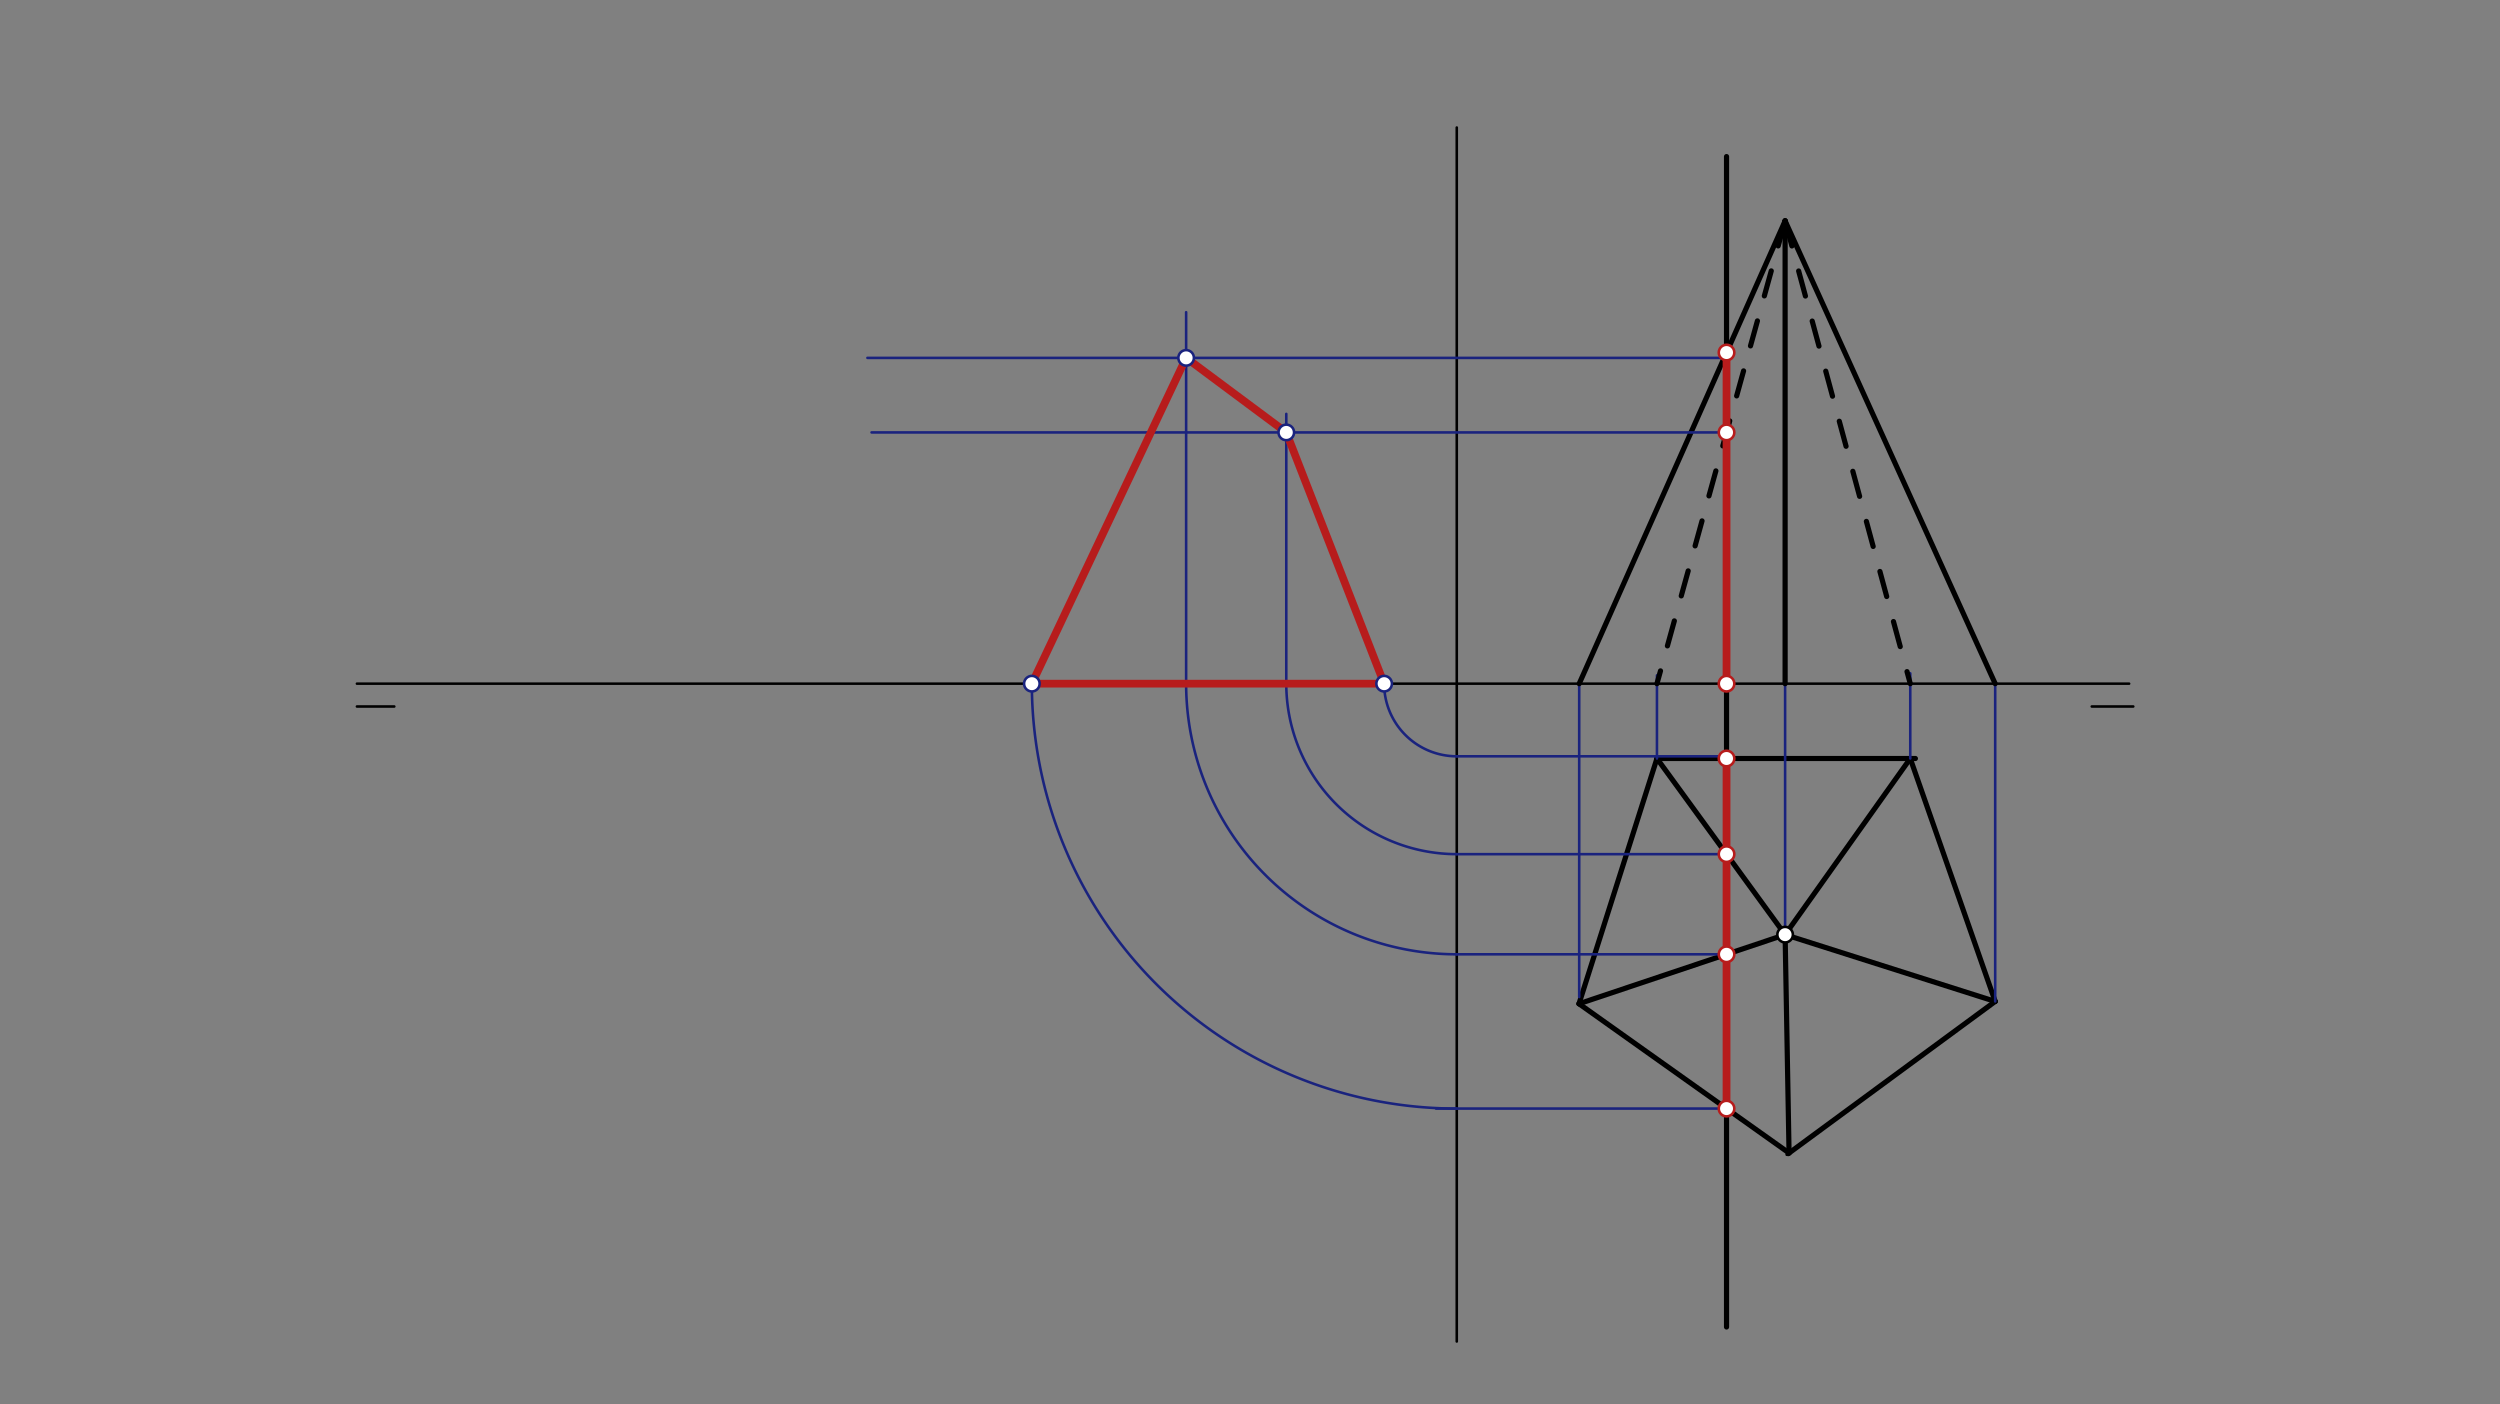 <svg xmlns="http://www.w3.org/2000/svg" class="svg--816" height="100%" preserveAspectRatio="xMidYMid meet" viewBox="0 0 963.78 541.417" width="100%"><rect x="0" y="0" width="963.78" height="541.417" fill="#808080" stroke="none"/><defs><marker id="marker-arrow" markerHeight="16" markerUnits="userSpaceOnUse" markerWidth="24" orient="auto-start-reverse" refX="24" refY="4" viewBox="0 0 24 8"><path d="M 0 0 L 24 4 L 0 8 z" stroke="inherit"></path></marker></defs><g class="aux-layer--949"></g><g class="main-layer--75a"><g class="element--733"><line stroke="#000000" stroke-dasharray="none" stroke-linecap="round" stroke-width="1" x1="137.6" x2="820.8" y1="263.562" y2="263.562"></line></g><g class="element--733"><line stroke="#000000" stroke-dasharray="none" stroke-linecap="round" stroke-width="1" x1="137.6" x2="152" y1="272.363" y2="272.363"></line></g><g class="element--733"><line stroke="#000000" stroke-dasharray="none" stroke-linecap="round" stroke-width="1" x1="806.4" x2="822.4" y1="272.363" y2="272.363"></line></g><g class="element--733"><line stroke="#000000" stroke-dasharray="none" stroke-linecap="round" stroke-width="1" x1="688.8" x2="769.17" y1="445.163" y2="386.066"></line></g><g class="element--733"><line stroke="#000000" stroke-dasharray="none" stroke-linecap="round" stroke-width="2" x1="638.775" x2="738.4" y1="292.41" y2="292.41"></line></g><g class="element--733"><line stroke="#000000" stroke-dasharray="none" stroke-linecap="round" stroke-width="2" x1="736.432" x2="769.17" y1="292.41" y2="386.066"></line></g><g class="element--733"><line stroke="#000000" stroke-dasharray="none" stroke-linecap="round" stroke-width="2" x1="769.17" x2="689.374" y1="386.066" y2="444.741"></line></g><g class="element--733"><line stroke="#000000" stroke-dasharray="none" stroke-linecap="round" stroke-width="2" x1="689.704" x2="608.722" y1="444.498" y2="386.961"></line></g><g class="element--733"><line stroke="#000000" stroke-dasharray="none" stroke-linecap="round" stroke-width="2" x1="608.722" x2="638.775" y1="386.961" y2="292.41"></line></g><g class="element--733"><line stroke="#000000" stroke-dasharray="none" stroke-linecap="round" stroke-width="2" x1="688.181" x2="736.432" y1="360.323" y2="292.41"></line></g><g class="element--733"><line stroke="#000000" stroke-dasharray="none" stroke-linecap="round" stroke-width="2" x1="688.181" x2="638.775" y1="360.323" y2="292.41"></line></g><g class="element--733"><line stroke="#000000" stroke-dasharray="none" stroke-linecap="round" stroke-width="2" x1="688.181" x2="608.722" y1="360.323" y2="386.961"></line></g><g class="element--733"><line stroke="#000000" stroke-dasharray="none" stroke-linecap="round" stroke-width="2" x1="688.181" x2="689.704" y1="360.323" y2="444.498"></line></g><g class="element--733"><line stroke="#000000" stroke-dasharray="none" stroke-linecap="round" stroke-width="2" x1="688.181" x2="769.17" y1="360.323" y2="386.066"></line></g><g class="element--733"><line stroke="#1A237E" stroke-dasharray="none" stroke-linecap="round" stroke-width="1" x1="608.8" x2="608.8" y1="384.363" y2="263.562"></line></g><g class="element--733"><line stroke="#1A237E" stroke-dasharray="none" stroke-linecap="round" stroke-width="1" x1="638.775" x2="638.775" y1="292.41" y2="260.363"></line></g><g class="element--733"><line stroke="#1A237E" stroke-dasharray="none" stroke-linecap="round" stroke-width="1" x1="736.432" x2="736.432" y1="292.41" y2="259.562"></line></g><g class="element--733"><line stroke="#1A237E" stroke-dasharray="none" stroke-linecap="round" stroke-width="1" x1="688.181" x2="688.181" y1="360.323" y2="85.163"></line></g><g class="element--733"><line stroke="#1A237E" stroke-dasharray="none" stroke-linecap="round" stroke-width="1" x1="769.17" x2="769.17" y1="386.066" y2="263.562"></line></g><g class="element--733"><line stroke="#000000" stroke-dasharray="none" stroke-linecap="round" stroke-width="2" x1="688.181" x2="608.8" y1="85.163" y2="263.562"></line></g><g class="element--733"><line stroke="#000000" stroke-dasharray="10" stroke-linecap="round" stroke-width="2" x1="688.181" x2="638.775" y1="85.163" y2="263.562"></line></g><g class="element--733"><line stroke="#000000" stroke-dasharray="none" stroke-linecap="round" stroke-width="2" x1="688.181" x2="688.181" y1="85.163" y2="263.562"></line></g><g class="element--733"><line stroke="#000000" stroke-dasharray="10" stroke-linecap="round" stroke-width="2" x1="688.181" x2="736.432" y1="85.163" y2="263.562"></line></g><g class="element--733"><line stroke="#000000" stroke-dasharray="none" stroke-linecap="round" stroke-width="2" x1="688.181" x2="769.17" y1="85.163" y2="263.562"></line></g><g class="element--733"><line stroke="#000000" stroke-dasharray="none" stroke-linecap="round" stroke-width="2" x1="665.6" x2="665.6" y1="60.363" y2="511.562"></line></g><g class="element--733"><line stroke="#B71C1C" stroke-dasharray="none" stroke-linecap="round" stroke-width="3" x1="665.6" x2="665.6" y1="135.911" y2="263.562"></line></g><g class="element--733"><line stroke="#B71C1C" stroke-dasharray="none" stroke-linecap="round" stroke-width="3" x1="665.6" x2="665.6" y1="292.41" y2="425.163"></line></g><g class="element--733"><line stroke="#000000" stroke-dasharray="none" stroke-linecap="round" stroke-width="1" x1="561.6" x2="561.6" y1="49.163" y2="517.163"></line></g><g class="element--733"><line stroke="#1A237E" stroke-dasharray="none" stroke-linecap="round" stroke-width="1" x1="664.8" x2="334.4" y1="137.963" y2="137.963"></line></g><g class="element--733"><line stroke="#1A237E" stroke-dasharray="none" stroke-linecap="round" stroke-width="1" x1="665.6" x2="336" y1="166.701" y2="166.701"></line></g><g class="element--733"><line stroke="#1A237E" stroke-dasharray="none" stroke-linecap="round" stroke-width="1" x1="665.6" x2="561.6" y1="367.894" y2="367.894"></line></g><g class="element--733"><path d="M 561.6 367.894 A 104.331 104.331 0 0 1 457.269 263.562" fill="none" stroke="#1A237E" stroke-dasharray="none" stroke-linecap="round" stroke-width="1"></path></g><g class="element--733"><line stroke="#1A237E" stroke-dasharray="none" stroke-linecap="round" stroke-width="1" x1="457.269" x2="457.269" y1="263.562" y2="120.363"></line></g><g class="element--733"><line stroke="#1A237E" stroke-dasharray="none" stroke-linecap="round" stroke-width="1" x1="665.6" x2="561.6" y1="329.283" y2="329.283"></line></g><g class="element--733"><path d="M 561.6 329.283 A 65.721 65.721 0 0 1 495.879 263.562" fill="none" stroke="#1A237E" stroke-dasharray="none" stroke-linecap="round" stroke-width="1"></path></g><g class="element--733"><line stroke="#1A237E" stroke-dasharray="none" stroke-linecap="round" stroke-width="1" x1="495.879" x2="495.879" y1="263.562" y2="159.562"></line></g><g class="element--733"><line stroke="#1A237E" stroke-dasharray="none" stroke-linecap="round" stroke-width="1" x1="664" x2="561.6" y1="291.562" y2="291.562"></line></g><g class="element--733"><path d="M 561.6 291.562 A 28 28 0 0 1 533.6 263.562" fill="none" stroke="#1A237E" stroke-dasharray="none" stroke-linecap="round" stroke-width="1"></path></g><g class="element--733"><line stroke="#1A237E" stroke-dasharray="none" stroke-linecap="round" stroke-width="1" x1="665.6" x2="553.6" y1="427.372" y2="427.372"></line></g><g class="element--733"><path d="M 561.6 427.372 A 163.809 163.809 0 0 1 397.791 263.562" fill="none" stroke="#1A237E" stroke-dasharray="none" stroke-linecap="round" stroke-width="1"></path></g><g class="element--733"><line stroke="#B71C1C" stroke-dasharray="none" stroke-linecap="round" stroke-width="3" x1="457.269" x2="495.879" y1="137.963" y2="166.701"></line></g><g class="element--733"><line stroke="#B71C1C" stroke-dasharray="none" stroke-linecap="round" stroke-width="3" x1="495.879" x2="533.6" y1="166.701" y2="263.562"></line></g><g class="element--733"><line stroke="#B71C1C" stroke-dasharray="none" stroke-linecap="round" stroke-width="3" x1="533.6" x2="397.791" y1="263.562" y2="263.562"></line></g><g class="element--733"><line stroke="#B71C1C" stroke-dasharray="none" stroke-linecap="round" stroke-width="3" x1="397.791" x2="457.269" y1="263.562" y2="137.963"></line></g><g class="element--733"><circle cx="688.181" cy="360.323" r="3" stroke="#000000" stroke-width="1" fill="#ffffff"></circle>}</g><g class="element--733"><circle cx="665.6" cy="135.911" r="3" stroke="#B71C1C" stroke-width="1" fill="#ffffff"></circle>}</g><g class="element--733"><circle cx="665.6" cy="166.701" r="3" stroke="#B71C1C" stroke-width="1" fill="#ffffff"></circle>}</g><g class="element--733"><circle cx="665.6" cy="263.562" r="3" stroke="#B71C1C" stroke-width="1" fill="#ffffff"></circle>}</g><g class="element--733"><circle cx="665.6" cy="292.41" r="3" stroke="#B71C1C" stroke-width="1" fill="#ffffff"></circle>}</g><g class="element--733"><circle cx="665.6" cy="329.283" r="3" stroke="#B71C1C" stroke-width="1" fill="#ffffff"></circle>}</g><g class="element--733"><circle cx="665.6" cy="367.894" r="3" stroke="#B71C1C" stroke-width="1" fill="#ffffff"></circle>}</g><g class="element--733"><circle cx="665.6" cy="427.372" r="3" stroke="#B71C1C" stroke-width="1" fill="#ffffff"></circle>}</g><g class="element--733"><circle cx="457.269" cy="137.963" r="3" stroke="#1A237E" stroke-width="1" fill="#ffffff"></circle>}</g><g class="element--733"><circle cx="495.879" cy="166.701" r="3" stroke="#1A237E" stroke-width="1" fill="#ffffff"></circle>}</g><g class="element--733"><circle cx="533.6" cy="263.562" r="3" stroke="#1A237E" stroke-width="1" fill="#ffffff"></circle>}</g><g class="element--733"><circle cx="397.791" cy="263.562" r="3" stroke="#1A237E" stroke-width="1" fill="#ffffff"></circle>}</g></g><g class="snaps-layer--ac6"></g><g class="temp-layer--52d"></g></svg>